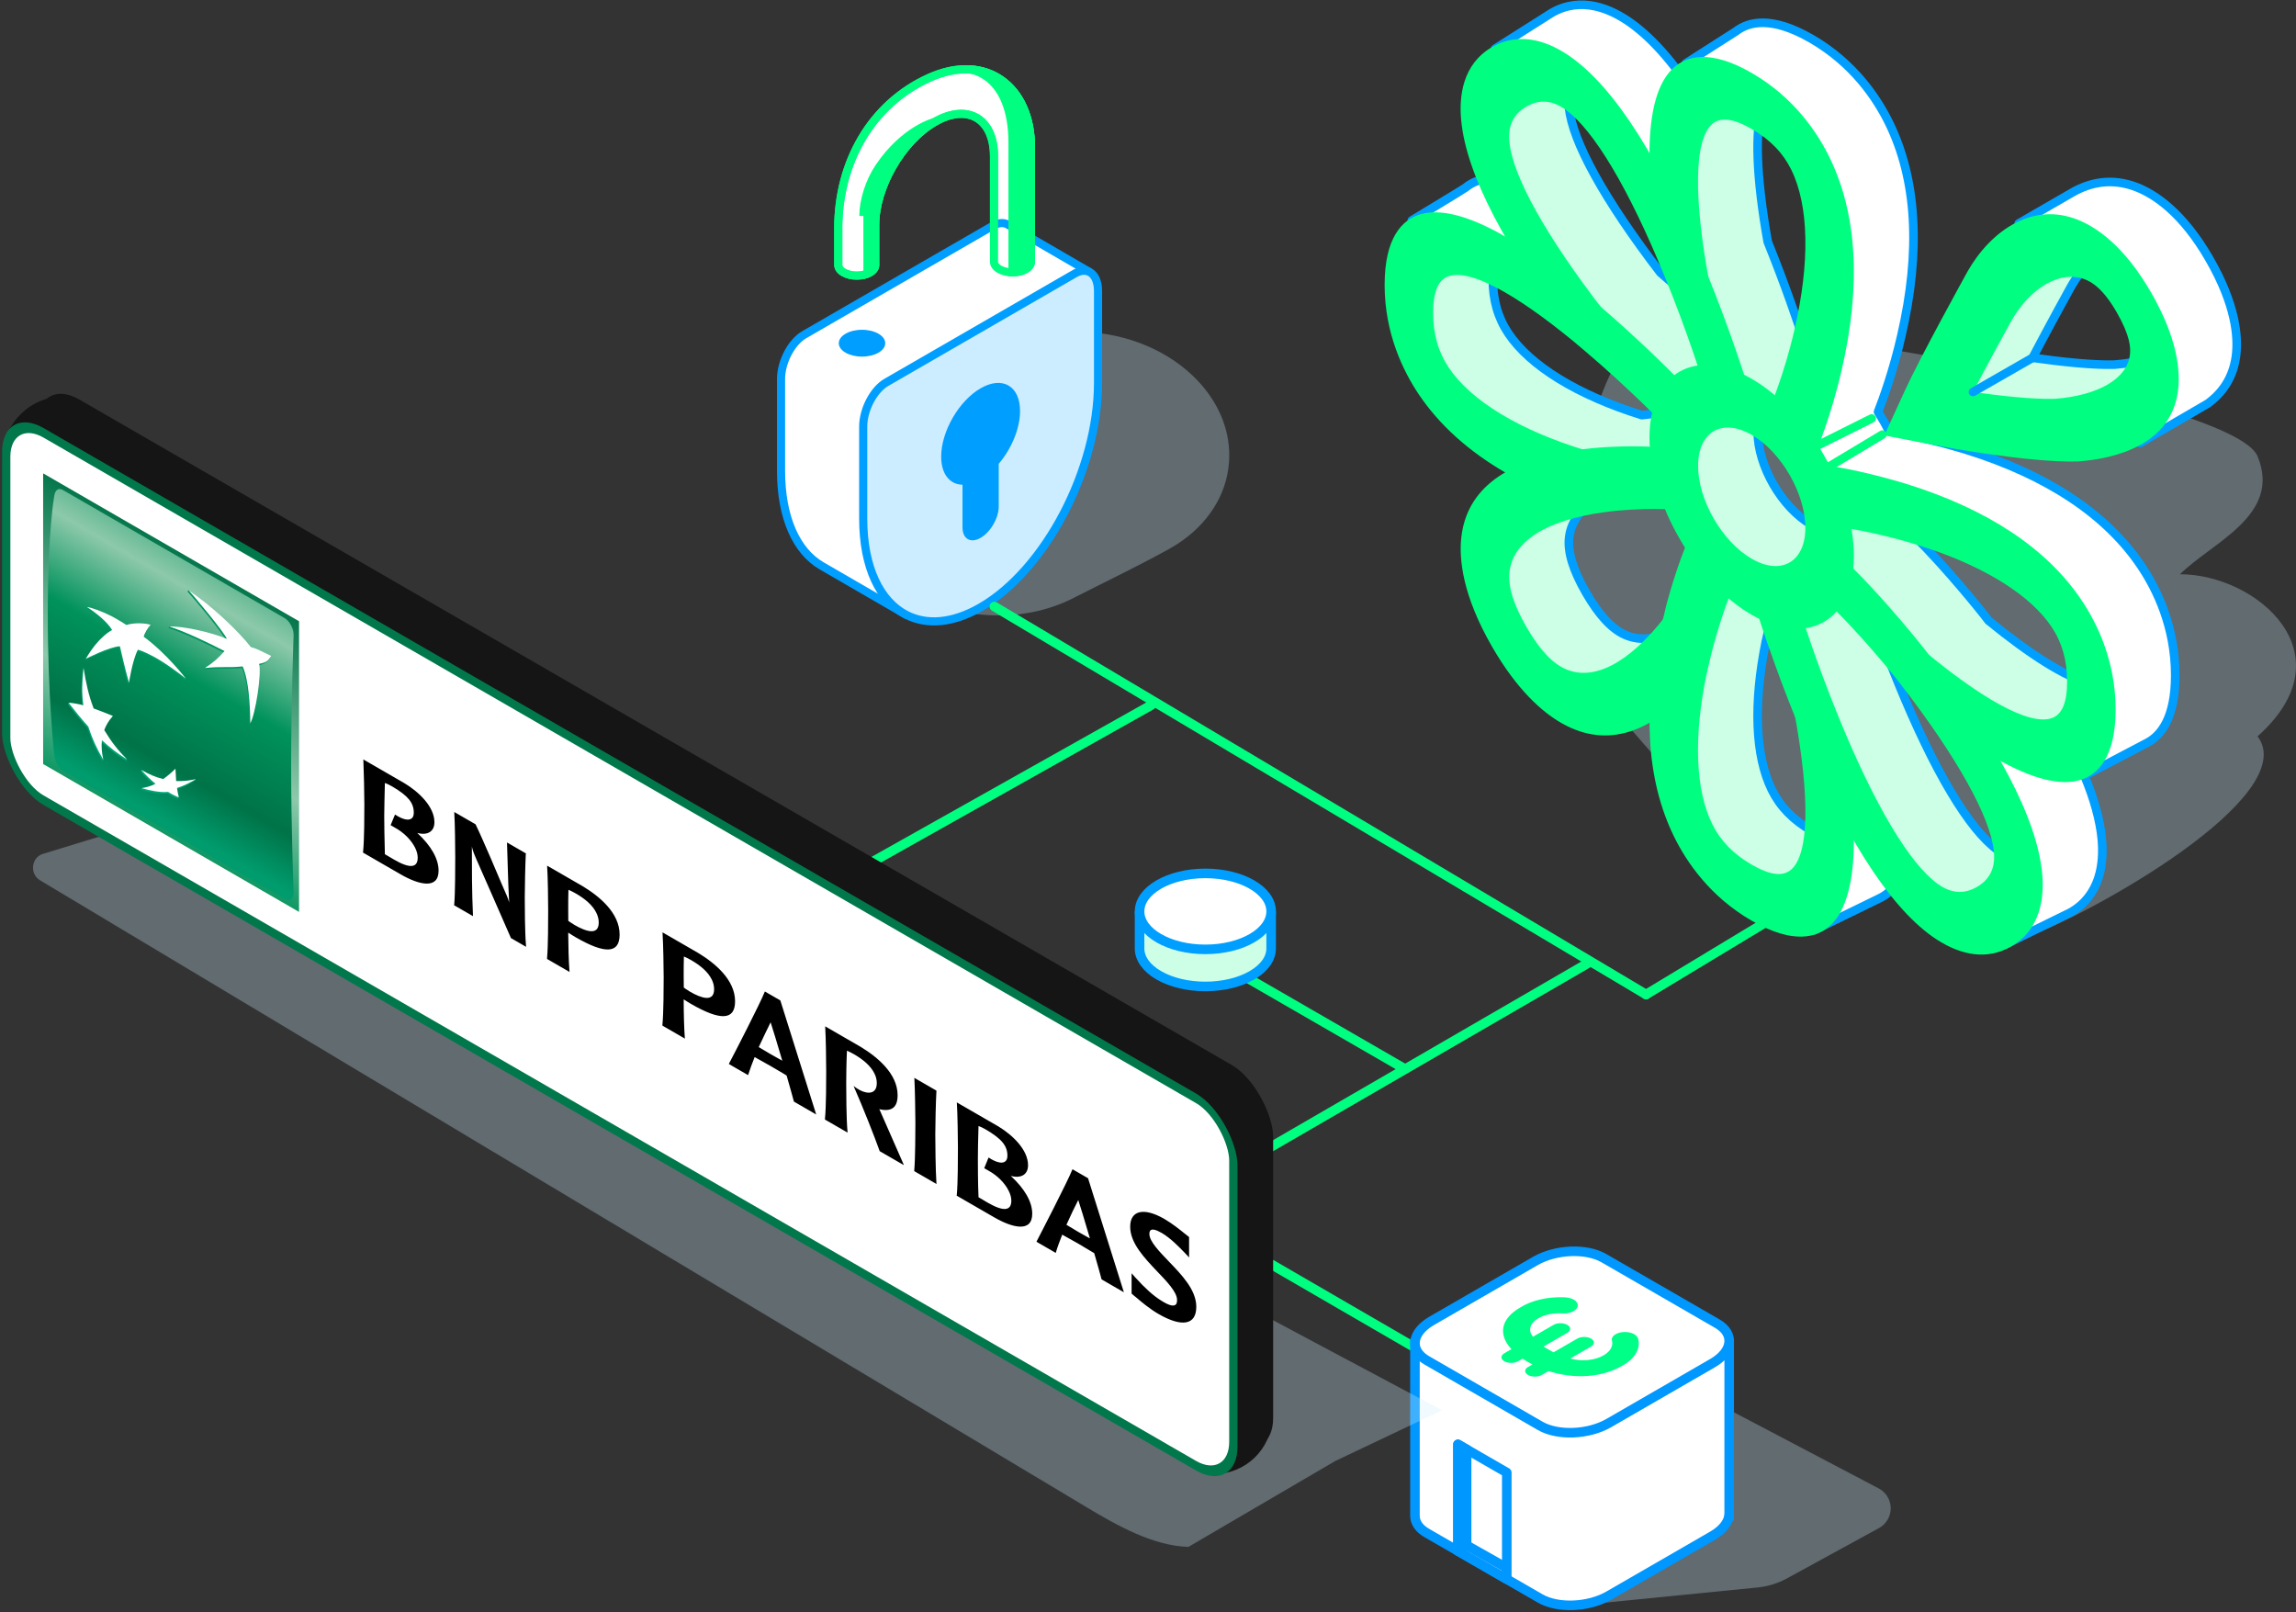 <svg width="480" height="337" viewBox="0 0 480 337" fill="none" xmlns="http://www.w3.org/2000/svg">
<rect x="0" y="0" width="480" height="337" fill="#333333" stroke="none"/>
<path d="M3.24 89.164V90.849L7.171 89.726L8.856 88.603L9.417 84.672L7.171 85.233L4.363 87.479L3.24 89.164Z" fill="#151515" stroke="#151515"/>
<path d="M1.051 96.627V96.627C0.541 89.818 5.652 83.886 12.461 83.383L12.598 83.373" stroke="#151515"/>
<path opacity="0.3" d="M346.283 67.89C333.008 70.303 326.71 112.923 325.503 132.534C329.928 142.088 356.47 167.917 361.539 178.054C366.607 188.192 396.235 185.295 410.415 182.58L421.578 196.76C437.267 191.33 481.316 166.288 471.963 153.918C491.272 136.721 471.743 120.036 455.752 120.036C462.39 113.399 477.092 107.738 471.963 95.368C466.834 82.998 359.558 65.476 346.283 67.89Z" fill="#CCECFF"/>
<path d="M344.126 207.885L376.727 188.203" stroke="#00FF80" stroke-width="2" stroke-linecap="round" stroke-linejoin="round"/>
<path d="M244.626 252.018L324.526 298.353" stroke="#00FF80" stroke-width="2" stroke-linecap="round" stroke-linejoin="round"/>
<path d="M250.418 198.454L293.293 223.204" stroke="#00FF80" stroke-width="2" stroke-linecap="round" stroke-linejoin="round"/>
<path opacity="0.3" d="M187.963 127.129L205.806 128.525C212.717 129.065 219.208 127.697 224.523 124.951C227.752 123.283 242.229 116.22 246.007 113.8C252.303 109.769 256.48 103.63 256.948 96.487C257.335 90.573 255.12 84.947 251.113 80.366C245.898 74.408 237.648 70.216 228.154 69.472L210.31 68.077C209.015 67.976 207.795 68.214 206.778 68.7C205.188 69.462 188.313 78.079 187.215 78.725C185.873 79.518 184.971 80.777 184.876 82.257L182.282 121.797C182.204 122.971 182.649 124.091 183.45 124.997C184.481 126.165 186.102 126.983 187.969 127.13L187.963 127.129Z" fill="#CCECFF"/>
<path d="M209.426 56.752L218.152 60.603L223.413 57.588L214.238 53.417L209.426 56.752Z" fill="#CCFFE6"/>
<path d="M175.238 47.806C175.238 33.939 182.138 21.752 194.243 16.273C206 10.95 215.53 17.952 215.53 30.799V54.687C215.539 55.263 215.163 55.842 214.4 56.283C212.891 57.153 210.447 57.153 208.938 56.283C208.195 55.854 207.817 55.291 207.808 54.729V32.667C207.808 24.744 202.247 21.532 195.387 25.493C188.527 29.454 182.963 39.09 182.963 47.013V54.526L182.969 55.385C182.969 55.955 182.593 56.526 181.838 56.961C180.33 57.832 177.885 57.832 176.377 56.961C175.619 56.523 175.246 55.953 175.246 55.379V47.806H175.238Z" fill="white" stroke="#00FF80" stroke-width="1.7" stroke-linecap="round" stroke-linejoin="round"/>
<path d="M180.498 45.128C180.498 41.977 181.766 37.906 183.804 34.91C189.181 26.996 195.386 25.496 195.386 25.496C188.525 29.457 182.962 39.092 182.962 47.015V54.528L182.967 55.387C182.967 55.958 182.591 56.529 181.837 56.964C181.444 57.19 180.989 57.357 180.503 57.467" fill="#00FF80"/>
<path d="M180.498 45.128C180.498 41.977 181.766 37.906 183.804 34.91C189.181 26.996 195.386 25.496 195.386 25.496C188.525 29.457 182.962 39.092 182.962 47.015V54.528L182.967 55.387C182.967 55.958 182.591 56.529 181.837 56.964C181.444 57.19 180.989 57.357 180.503 57.467" stroke="#00FF80" stroke-width="1.7" stroke-miterlimit="10"/>
<path d="M227.788 56.868L210.617 46.908C209.778 46.47 208.704 46.535 207.534 47.213L168.132 69.961C165.453 71.507 163.283 75.655 163.283 79.224V98.426C163.283 108.276 166.547 115.227 171.712 118.247L189.473 128.53" fill="white"/>
<path d="M227.788 56.868L210.617 46.908C209.778 46.47 208.704 46.535 207.534 47.213L168.132 69.961C165.453 71.507 163.283 75.655 163.283 79.224V98.426C163.283 108.276 166.547 115.227 171.712 118.247L189.473 128.53" stroke="#009EFF" stroke-width="1.7" stroke-linecap="round" stroke-linejoin="round"/>
<path d="M205.006 126.944C199.115 130.346 193.707 130.699 189.477 128.529C183.973 125.704 180.458 118.606 180.458 108.386V89.183C180.458 85.615 182.628 81.467 185.306 79.921L224.709 57.173C225.881 56.498 226.955 56.43 227.791 56.868C228.868 57.43 229.555 58.829 229.555 60.837V80.04C229.555 98.118 218.563 119.117 205.006 126.944Z" fill="#CCECFF" stroke="#009FFF" stroke-width="1.7" stroke-linecap="round" stroke-linejoin="round"/>
<path d="M213.249 85.926C213.249 80.668 209.558 78.537 205.006 81.168C200.454 83.796 196.764 90.19 196.764 95.445C196.764 99.124 198.573 101.269 201.22 101.325V110.237C201.22 112.653 202.916 113.631 205.006 112.424C207.097 111.218 208.793 108.279 208.793 105.863V96.951C211.44 93.84 213.249 89.605 213.249 85.926Z" fill="#009EFF"/>
<path d="M180.213 74.545C182.895 74.545 185.07 73.289 185.07 71.739C185.07 70.189 182.895 68.933 180.213 68.933C177.53 68.933 175.356 70.189 175.356 71.739C175.356 73.289 177.53 74.545 180.213 74.545Z" fill="#009EFF"/>
<path d="M202.531 14.49C210.171 14.815 215.532 21.162 215.532 30.797V54.684C215.54 55.26 215.164 55.84 214.401 56.28C213.638 56.721 212.658 56.933 211.672 56.933V29.935C211.672 15.106 202.534 14.49 202.534 14.49H202.531Z" fill="#00FF80" stroke="#00FF80" stroke-width="1.7" stroke-miterlimit="10"/>
<path d="M175.238 47.806C175.238 33.939 182.138 21.752 194.243 16.273C206 10.95 215.53 17.952 215.53 30.799V54.687C215.539 55.263 215.163 55.842 214.4 56.283C212.891 57.153 210.447 57.153 208.938 56.283C208.195 55.854 207.817 55.291 207.808 54.729V32.667C207.808 24.744 202.247 21.532 195.387 25.493C188.527 29.454 182.963 39.09 182.963 47.013V54.526L182.969 55.385C182.969 55.955 182.593 56.526 181.838 56.961C180.33 57.832 177.885 57.832 176.377 56.961C175.619 56.523 175.246 55.953 175.246 55.379V47.806H175.238Z" stroke="#00FF80" stroke-width="1.7" stroke-linecap="round" stroke-linejoin="round"/>
<path d="M217.984 267.394L331.723 201.487" stroke="#00FF80" stroke-width="2" stroke-linecap="round" stroke-linejoin="round"/>
<path d="M164.102 190.429L240.659 147.41" stroke="#00FF80" stroke-width="2" stroke-linecap="round" stroke-linejoin="round"/>
<path d="M238.238 190.781V198.278C238.248 200.307 239.589 202.33 242.266 203.876C247.639 206.976 256.348 206.976 261.717 203.876C264.393 202.33 265.739 200.307 265.744 198.278V190.781H238.233H238.238Z" fill="#CCFFE6" stroke="#009FFF" stroke-width="2" stroke-linecap="round" stroke-linejoin="round"/>
<path d="M251.992 198.448C259.588 198.448 265.745 194.893 265.745 190.507C265.745 186.122 259.588 182.567 251.992 182.567C244.396 182.567 238.239 186.122 238.239 190.507C238.239 194.893 244.396 198.448 251.992 198.448Z" fill="white" stroke="#009FFF" stroke-width="2" stroke-linecap="round" stroke-linejoin="round"/>
<path d="M382.791 122.483L374.204 129.377C377.21 142.1 390.629 176.804 401.965 186.983C413.301 197.162 421.694 179.274 421.694 179.274C420.346 179.172 418.989 178.626 417.606 177.642C411.683 173.431 404.32 161.053 396.863 142.787C394.947 138.11 393.303 133.708 392.008 130.077L382.787 122.483H382.791Z" fill="#CCFFE6" stroke="#009FFF" stroke-width="1.8" stroke-linecap="round" stroke-linejoin="round"/>
<path d="M379.896 72.785C379.492 72.523 379.08 72.275 378.668 72.036C378.136 71.73 377.613 71.455 377.09 71.198C375.861 67.416 373.219 59.596 369.557 50.547C367.146 37.035 366.8 27.197 368.502 22.019C368.502 22.019 353.331 17.905 352.626 26.501C351.922 35.097 353.615 54.125 358.545 69.77C363.475 85.416 375.587 91.724 379.891 72.785" fill="#CCFFE6"/>
<path d="M379.896 72.785C379.492 72.523 379.08 72.275 378.668 72.036C378.136 71.73 377.613 71.455 377.09 71.198C375.861 67.416 373.219 59.596 369.557 50.547C367.146 37.035 366.8 27.197 368.502 22.019C368.502 22.019 353.331 17.905 352.626 26.501C351.922 35.097 353.615 54.125 358.545 69.77C363.475 85.416 375.587 91.724 379.891 72.785" stroke="#009FFF" stroke-width="1.8" stroke-linecap="round" stroke-linejoin="round"/>
<path d="M349.94 86.223C347.887 86.307 345.608 86.476 343.25 86.777C329.826 82.588 319.922 76.528 315.338 69.687C313.143 66.411 312.084 62.678 312.084 58.262C312.084 56.977 312.172 55.855 312.354 54.888C312.354 54.888 295.268 48.212 295.831 59.344C296.394 70.476 297.52 86.826 317.253 93.875C336.986 100.924 349.248 96.553 349.248 96.553L349.94 86.228" fill="#CCFFE6"/>
<path d="M349.94 86.223C347.887 86.307 345.608 86.476 343.25 86.777C329.826 82.588 319.922 76.528 315.338 69.687C313.143 66.411 312.084 62.678 312.084 58.262C312.084 56.977 312.172 55.855 312.354 54.888C312.354 54.888 295.268 48.212 295.831 59.344C296.394 70.476 297.52 86.826 317.253 93.875C336.986 100.924 349.248 96.553 349.248 96.553L349.94 86.228" stroke="#009FFF" stroke-width="1.8" stroke-linecap="round" stroke-linejoin="round"/>
<path d="M354.703 63.75C353.298 62.447 351.777 61.064 350.172 59.645L348.372 58.071L347.1 56.967C335.472 41.797 328.697 29.569 328.024 22.485C327.877 20.924 328.041 19.577 328.529 18.42C328.529 18.42 311.62 14.665 312.325 27.49C313.03 40.316 326.419 61.458 329.801 64.983C333.184 68.507 348.687 81.191 348.687 81.191L357.709 78.371L354.708 63.755L354.703 63.75Z" fill="#CCFFE6" stroke="#009FFF" stroke-width="1.8" stroke-linecap="round" stroke-linejoin="round"/>
<path d="M436.696 142.792C431.762 141.426 424.58 136.966 415.718 129.731C415.425 129.35 415.137 128.969 414.836 128.583C414.445 128.082 407.334 119.087 399.895 111.683C399.979 110.836 400.028 109.959 400.028 109.036C400.028 107.8 399.948 106.54 399.793 105.264L382.792 107.964V122.483L404.918 144.751C404.918 144.751 432.4 159.971 434.515 152.08C436.63 144.188 436.692 142.787 436.692 142.787L436.696 142.792Z" fill="#CCFFE6" stroke="#009FFF" stroke-width="1.8" stroke-linecap="round" stroke-linejoin="round"/>
<path d="M358.071 124.762C351.439 132.219 345.006 135.034 339.726 132.693C336.933 131.452 334.286 128.583 331.577 123.902C328.873 119.211 327.716 115.452 328.035 112.437C328.687 106.39 334.929 102.107 345.68 100.254C345.68 100.254 314.154 99.935 312.044 113.466C309.934 126.996 320.924 145.177 331.351 146.024C341.783 146.871 358.075 124.766 358.075 124.766L358.071 124.762Z" fill="#CCFFE6" stroke="#009FFF" stroke-width="1.8" stroke-linecap="round" stroke-linejoin="round"/>
<path d="M382.218 111.035C382.289 109.9 379.909 110.366 378.672 109.652C372.492 106.083 367.464 97.372 367.464 90.239C367.464 88.86 367.65 87.641 367.996 86.599C367.996 86.599 354.745 83.305 352.772 90.633C350.799 97.962 355.592 111.634 363.625 118.115C371.658 124.597 381.646 120.164 382.218 111.035Z" fill="#CCFFE6" stroke="#009FFF" stroke-width="1.8" stroke-linecap="round" stroke-linejoin="round"/>
<path d="M360.101 121.919C356.155 128.122 350.942 150.106 351.363 162.09C351.784 174.069 358.833 183.374 370.954 185.063C383.074 186.752 378.672 173.594 378.672 173.594C374.837 171.382 372.137 168.593 370.404 165.073C366.928 157.998 366.507 147.061 369.171 134.058L369.735 131.611C370.04 130.272 370.364 128.986 370.692 127.763L360.096 121.919H360.101Z" fill="#CCFFE6" stroke="#009FFF" stroke-width="1.8" stroke-linecap="round" stroke-linejoin="round"/>
<path d="M448.891 75.006C446.874 75.613 444.564 76.026 442.015 76.221C437.28 76.341 430.599 75.591 424.929 74.789C428.658 67.695 432.838 60.141 432.892 60.039C434.128 57.853 435.578 56 437.143 54.533C437.143 54.533 425.882 50.853 418.878 57.211C411.873 63.568 403.437 85.628 403.437 85.628C403.437 85.628 431.202 93.285 439.377 87.184C447.552 81.084 448.891 75.01 448.891 75.01V75.006Z" fill="#CCFFE6" stroke="#009FFF" stroke-width="1.8" stroke-linecap="round" stroke-linejoin="round"/>
<path d="M436.229 161.913L448.881 155.271C451.79 153.746 454.755 150.031 454.755 141.173C454.755 131.052 450.903 123.183 447.667 118.351C440.418 107.525 428.085 99.323 411.025 94.003L408.325 93.214L406.525 92.717C401.6 91.392 397.477 90.62 394.985 90.217C394.263 88.807 393.469 87.428 392.622 86.094C393.682 83.385 395.806 77.546 397.495 70.174C401.596 52.485 400.731 37.505 394.91 25.659C392.352 20.445 387.453 13.157 378.68 8.094C370.385 3.306 365.557 4.507 362.893 6.569L352.479 13.223L355.573 21.917C350.674 13.986 345.776 8.258 340.925 4.796C336.798 1.847 330.618 -0.866 324.403 2.69C324.061 2.889 323.733 3.098 323.423 3.315L312.566 10.191C312.566 10.191 326.841 14.376 331.802 20.991C336.763 27.605 347.349 41.996 347.349 41.996C347.349 41.996 355.453 17.191 365.211 22.813C374.969 28.434 386.708 36.95 376.29 92.106L381.251 101.282C381.251 101.282 418.792 112.53 426.564 120.629C434.336 128.734 438.968 140.641 438.8 147.092C438.636 153.542 430.368 157.346 425.735 156.189C421.102 155.032 411.349 156.353 411.349 156.353C411.349 156.353 427.057 182.586 419.397 197.331L432.926 190.694C439.132 187.12 439.873 180.391 439.398 175.372C439.026 171.444 437.802 166.998 435.732 162.054L436.242 161.917L436.229 161.913ZM379.225 194.464C379.225 194.464 392.281 188.074 392.849 187.812C393.655 187.44 394.329 186.974 394.892 186.478C395.974 185.52 396.887 184.261 397.628 182.696L386.739 172.233L378.531 194.099M295.156 46.074L320.776 54.83L313.39 37.261C311.772 37.159 310.313 37.327 309.019 37.762C308.146 38.059 307.232 38.52 306.359 39.238C306.018 39.522 295.156 46.074 295.156 46.074Z" fill="white"/>
<path d="M379.225 194.464C379.225 194.464 392.281 188.074 392.849 187.812C393.655 187.44 394.329 186.974 394.892 186.478C395.974 185.52 396.887 184.261 397.628 182.696L386.739 172.233L378.531 194.099M436.229 161.913L448.881 155.271C451.79 153.746 454.755 150.031 454.755 141.173C454.755 131.052 450.903 123.183 447.667 118.351C440.418 107.525 428.085 99.323 411.025 94.003L408.325 93.214L406.525 92.717C401.6 91.392 397.477 90.62 394.985 90.217C394.263 88.807 393.469 87.428 392.622 86.094C393.682 83.385 395.806 77.546 397.495 70.174C401.596 52.485 400.731 37.505 394.91 25.659C392.352 20.445 387.453 13.157 378.68 8.094C370.385 3.306 365.557 4.507 362.893 6.569L352.479 13.223L355.573 21.917C350.674 13.986 345.776 8.258 340.925 4.796C336.798 1.847 330.618 -0.866 324.403 2.69C324.061 2.889 323.733 3.098 323.423 3.315L312.566 10.191C312.566 10.191 326.841 14.376 331.802 20.991C336.763 27.605 347.349 41.996 347.349 41.996C347.349 41.996 355.453 17.191 365.211 22.813C374.969 28.434 386.708 36.95 376.29 92.106L381.251 101.282C381.251 101.282 418.792 112.53 426.564 120.629C434.336 128.734 438.968 140.642 438.8 147.092C438.636 153.542 430.368 157.346 425.735 156.189C421.102 155.032 411.349 156.353 411.349 156.353C411.349 156.353 427.058 182.586 419.397 197.331L432.926 190.694C439.132 187.12 439.873 180.391 439.398 175.372C439.026 171.444 437.802 166.998 435.732 162.054L436.242 161.917L436.229 161.913ZM295.156 46.074L320.776 54.83L313.39 37.261C311.772 37.159 310.313 37.327 309.019 37.762C308.146 38.059 307.232 38.52 306.359 39.238C306.018 39.522 295.156 46.074 295.156 46.074Z" stroke="#009FFF" stroke-width="1.8" stroke-linecap="round" stroke-linejoin="round"/>
<path d="M447.403 92.593L461.532 84.373C464.552 82.188 466.866 78.996 467.46 74.359C467.961 70.408 467.407 63.696 461.892 54.129C456.297 44.425 450.516 40.612 446.623 39.105C441.636 37.185 437.043 38.028 433.177 40.275L422.027 46.712C422.027 46.712 439.774 49.421 447.168 64.211C454.563 79 447.408 92.593 447.408 92.593H447.403Z" fill="white" stroke="#009FFF" stroke-width="1.8" stroke-linecap="round" stroke-linejoin="round"/>
<path d="M366.21 128.517C354.431 121.716 344.841 105.113 344.841 91.521C344.841 77.919 354.426 72.382 366.21 79.187C377.989 85.988 387.565 102.586 387.565 116.188C387.565 129.78 377.989 135.318 366.21 128.517ZM366.21 90.9C360.03 87.331 355.003 90.235 355.003 97.382C355.003 104.528 360.03 113.226 366.21 116.795C372.39 120.364 377.426 117.465 377.426 110.327C377.426 103.18 372.39 94.465 366.21 90.896" fill="#00FF80"/>
<path d="M379.487 94.886L370.062 85.097C370.089 85.022 373.023 78.199 375.147 68.929C378.41 54.875 378.179 43.002 374.486 35.484C372.757 31.963 370.044 29.171 366.209 26.958C362.383 24.75 359.675 24.409 357.941 25.934C354.239 29.202 354 40.835 357.272 58.674L347.39 55.669C343.28 33.214 344.145 19.218 349.983 14.075C352.541 11.814 357.44 10.183 366.205 15.245C374.979 20.313 379.877 27.597 382.435 32.81C388.256 44.656 389.125 59.632 385.02 77.325C382.719 87.376 379.607 94.58 379.483 94.886" fill="#00FF80"/>
<path d="M329.985 71.894C314.805 52.277 306.559 36.552 305.478 25.167C304.994 20.14 305.735 13.423 311.924 9.841C318.139 6.286 324.319 8.999 328.447 11.947C337.774 18.597 347.262 33.621 356.643 56.595C361.958 69.58 365.257 80.318 365.39 80.765L356.071 79.998C356.035 79.896 352.905 69.735 348.011 57.765C340.554 39.5 333.182 27.127 327.259 22.893C324.492 20.924 321.81 20.716 319.101 22.281C316.401 23.841 315.231 26.244 315.55 29.631C316.237 36.853 323.264 49.426 335.318 65.018L329.976 71.89L329.985 71.894Z" fill="#00FF80"/>
<path d="M314.841 98.858C307.012 94.336 300.902 88.834 296.575 82.384C293.33 77.542 289.469 69.66 289.469 59.552C289.469 49.444 293.321 46.013 296.558 44.913C303.806 42.457 316.14 48.495 333.199 62.877L335.899 65.218L337.699 66.792C345.652 73.836 351.513 79.905 351.797 80.194L348.033 88.905C347.962 88.834 340.576 81.191 331.492 73.495L329.085 71.456C316.503 61.104 307.238 56.245 302.858 57.734C300.672 58.47 299.612 60.98 299.612 65.404C299.612 69.82 300.672 73.552 302.866 76.829C307.539 83.798 317.731 89.965 331.546 94.159L333.882 106.904C326.704 104.728 320.347 102.032 314.836 98.853" fill="#00FF80"/>
<path d="M416.922 158.335C424.751 162.857 430.86 164.404 435.182 162.95C438.419 161.855 442.289 158.445 442.289 148.324C442.289 138.203 438.436 130.334 435.2 125.501C427.952 114.675 415.618 106.474 398.559 101.154L395.859 100.364L394.059 99.868C386.106 97.727 380.245 97.031 379.961 96.991L383.734 110.051C383.796 110.056 391.182 110.942 400.266 113.727L402.673 114.48C415.255 118.656 424.52 124.499 428.9 131.043C431.086 134.302 432.146 138.034 432.146 142.463C432.146 146.879 431.086 149.397 428.892 150.129C424.219 151.702 414.027 146.099 400.212 134.341L397.304 140.211C404.482 146.311 411.42 155.156 416.922 158.335Z" fill="#00FF80"/>
<path d="M326.38 151.113C322.403 148.816 317.176 144.254 311.932 135.184C305.734 124.429 305.011 116.857 305.494 112.397C306.59 102.258 314.858 96.078 330.064 94.02C338.651 92.841 346.303 93.449 346.622 93.471L350.617 106.549C350.546 106.549 343.315 105.977 335.393 107.068C323.308 108.699 316.263 113.137 315.571 119.583C315.252 122.602 316.409 126.357 319.114 131.048C321.822 135.734 324.474 138.602 327.262 139.839C333.185 142.463 340.549 138.615 348.023 129.008L356.646 140.154C347.247 152.252 337.76 156.291 328.432 152.159C327.799 151.875 327.111 151.53 326.38 151.108" fill="#00FF80"/>
<path d="M366.21 192.458C357.455 187.404 352.556 180.129 349.989 174.907C344.239 163.203 343.308 148.44 347.231 131.004L347.812 128.813L348.366 126.455C350.49 118.497 352.826 113.08 352.933 112.814L362.358 122.602C362.322 122.673 359.396 129.501 357.273 138.757L356.71 141.205C354.045 154.203 354.462 165.145 357.942 172.22C359.671 175.74 362.376 178.529 366.21 180.741C370.045 182.953 372.745 183.29 374.479 181.756C378.18 178.498 378.42 166.865 375.148 149.025L385.021 152.026C389.14 174.486 388.266 188.477 382.436 193.624C379.878 195.885 374.98 197.517 366.215 192.454" fill="#00FF80"/>
<path d="M406.028 197.083C405.296 196.661 404.609 196.214 403.966 195.761C394.639 189.107 385.151 174.096 375.762 151.109C370.455 138.128 367.157 127.391 367.015 126.934L376.342 127.705C376.369 127.794 379.499 137.96 384.402 149.939C391.859 168.204 399.223 180.582 405.146 184.793C407.912 186.762 410.568 186.966 413.276 185.41C415.998 183.84 417.164 181.433 416.845 178.046C416.158 170.824 409.14 158.255 397.086 142.677C394.133 138.935 384.983 127.967 378.905 123.272L380.607 112.703C389.82 119.832 401.865 135.078 402.375 135.734C417.608 155.414 425.845 171.125 426.927 182.519C427.401 187.538 426.661 194.267 420.454 197.841C415.227 200.86 410.005 199.375 406.032 197.083" fill="#00FF80"/>
<path d="M393.927 91.024L398.245 81.612C401.41 74.71 410.906 57.517 411.31 56.79C413.624 52.676 417.232 48.619 421.684 46.434C425.359 44.629 429.606 44.097 434.186 45.857C438.136 47.387 444.005 51.257 449.684 61.108C455.284 70.817 455.847 77.631 455.337 81.639C454.619 87.273 451.391 90.798 447.446 92.997C443.221 95.351 438.167 96.184 434.474 96.455L434.332 96.464C423.781 96.734 405.325 93.214 404.54 93.059L393.935 91.015L393.927 91.024ZM436.978 58.927C436.557 58.683 436.176 58.515 435.839 58.382C430.794 56.435 424.459 60.057 420.429 67.186C420.376 67.288 416.195 74.843 412.467 81.936C418.137 82.738 424.818 83.487 429.553 83.368C438.623 82.685 444.648 79.192 445.273 74.24C445.468 72.768 445.38 70.245 442.498 65.244C440.295 61.418 438.406 59.752 436.978 58.927Z" fill="#00FF80"/>
<path d="M412.468 81.935L424.93 74.789" stroke="#009FFF" stroke-width="1.8" stroke-linecap="round" stroke-linejoin="round"/>
<path d="M391.274 87.479L380.043 93.095" stroke="#00FF80" stroke-width="1.8" stroke-linecap="round" stroke-linejoin="round"/>
<path d="M382.29 97.587L393.521 90.849" stroke="#00FF80" stroke-width="1.8" stroke-linecap="round" stroke-linejoin="round"/>
<path opacity="0.3" d="M329.686 335.586L367.429 331.835C369.593 331.619 371.691 330.971 373.6 329.927L392.827 319.41C393.573 319.002 394.194 318.399 394.624 317.665C395.055 316.932 395.278 316.096 395.271 315.246C395.264 314.395 395.026 313.563 394.584 312.837C394.141 312.111 393.51 311.519 392.757 311.123L360.772 294.309L331.979 302.217L329.686 335.586Z" fill="#CCECFF"/>
<path d="M361.505 280.812H295.81V316.859C295.81 318.205 296.62 319.492 298.285 320.444L322.008 334.14C325.679 336.26 332.09 335.995 336.329 333.546L357.995 321.039C360.082 319.833 361.25 318.325 361.464 316.85H361.501L361.505 280.812Z" fill="white" stroke="#0097FF" stroke-width="2" stroke-miterlimit="10"/>
<path d="M315.005 330.101L304.797 324.208V301.916L315.005 307.809V330.101Z" fill="white" stroke="#0097FF" stroke-width="2" stroke-linecap="round" stroke-linejoin="round"/>
<path d="M306.609 323.014L304.797 324.208V301.916L306.643 302.982" fill="#CCECFF"/>
<path d="M306.609 323.014L304.797 324.208V301.916L306.643 302.982" stroke="#0097FF" stroke-width="2" stroke-linecap="round" stroke-linejoin="round"/>
<path d="M306.609 323.014L314.851 327.673" stroke="#0097FF" stroke-width="2" stroke-miterlimit="10" stroke-linecap="round"/>
<path d="M306.609 323.014V303.04" stroke="#0097FF" stroke-width="2" stroke-miterlimit="10" stroke-linecap="round"/>
<path d="M322.011 298.058L298.289 284.363C294.618 282.242 295.079 278.541 299.318 276.095L320.982 263.585C325.221 261.139 331.633 260.872 335.305 262.992L359.026 276.688C362.697 278.806 362.238 282.51 357.999 284.956L336.338 297.465C332.093 299.912 325.682 300.177 322.011 298.058Z" fill="white" stroke="#0097FF" stroke-width="2" stroke-linecap="round" stroke-linejoin="round"/>
<path d="M323.736 286.597L322.325 287.412C321.943 287.632 321.426 287.756 320.886 287.756C320.347 287.756 319.829 287.632 319.448 287.412C319.066 287.191 318.852 286.893 318.852 286.581C318.852 286.27 319.066 285.971 319.448 285.75L320.378 285.213C320.041 285.051 319.731 284.871 319.392 284.676C318.997 284.448 318.658 284.22 318.32 283.992L317.361 284.546C316.979 284.766 316.462 284.89 315.922 284.89C315.383 284.89 314.865 284.766 314.484 284.546C314.102 284.325 313.888 284.027 313.888 283.715C313.888 283.404 314.102 283.105 314.484 282.885L315.979 282.022C313.271 279.09 313.553 275.768 317.84 273.293C318.991 272.567 320.41 271.999 321.992 271.633C323.574 271.266 325.279 271.11 326.979 271.175C327.752 271.186 328.489 271.367 329.038 271.681C329.573 272.001 329.867 272.431 329.857 272.876C329.846 273.321 329.532 273.746 328.983 274.058C328.708 274.224 328.374 274.353 328.004 274.438C327.635 274.522 327.238 274.56 326.841 274.549C325.884 274.469 324.908 274.521 323.992 274.699C323.076 274.877 322.246 275.177 321.567 275.574C320.714 276.07 320.152 276.707 319.959 277.396C319.767 278.086 319.954 278.793 320.495 279.417L324.782 276.942C325.163 276.722 325.681 276.598 326.22 276.598C326.76 276.598 327.277 276.722 327.659 276.942C328.04 277.163 328.255 277.461 328.255 277.773C328.255 278.084 328.04 278.383 327.659 278.603L322.695 281.469C323.004 281.681 323.371 281.893 323.738 282.105C324.076 282.3 324.415 282.495 324.783 282.675L329.747 279.809C330.128 279.588 330.646 279.465 331.185 279.465C331.725 279.465 332.242 279.588 332.624 279.809C333.005 280.029 333.22 280.328 333.22 280.639C333.22 280.951 333.005 281.25 332.624 281.47L328.284 283.975C329.431 284.306 330.731 284.416 331.995 284.29C333.258 284.164 334.419 283.809 335.308 283.275C335.998 282.865 336.508 282.366 336.798 281.82C337.087 281.273 337.147 280.695 336.972 280.132C336.935 279.905 336.986 279.676 337.123 279.462C337.259 279.248 337.478 279.054 337.761 278.895C338.278 278.598 338.978 278.431 339.708 278.431C340.437 278.431 341.137 278.598 341.654 278.895C342.092 279.159 342.378 279.494 342.472 279.856C342.74 280.88 342.578 281.927 341.998 282.907C341.419 283.888 340.44 284.774 339.143 285.49C334.675 288.065 328.922 288.261 323.736 286.597Z" fill="#00FF87"/>
<path d="M207.887 126.788L344.126 207.885" stroke="#00FF80" stroke-width="2" stroke-linecap="round" stroke-linejoin="round"/>
<path opacity="0.3" d="M8.35 183.999L227.327 315.163C233.712 318.988 241.13 323.13 248.447 323.351L279.118 305.414L301.48 294.792L84.096 179.002L20.49 174.962L8.949 178.498C6.538 179.235 6.162 182.688 8.35 183.999Z" fill="#CCECFF"/>
<path d="M258.186 306.486L254.817 307.047L257.624 303.116L258.186 300.308L261.555 298.062L263.802 300.87L262.117 303.678L258.186 306.486Z" fill="#151515" stroke="#151515"/>
<rect width="298.238" height="78.792" rx="10" transform="matrix(0.866 0.5 0 1 7.89 78.495)" fill="#151515"/>
<path d="M265.486 296.378V296.378C265.268 302.666 260.091 307.643 253.798 307.612L253.132 307.609" stroke="#151515"/>
<rect x="0.866" y="1.5" width="296.238" height="76.792" rx="9" transform="matrix(0.866 0.5 0 1 0.549 84.035)" fill="white" stroke="#00784B" stroke-width="2"/>
<path d="M9.018 159.708L62.517 190.618V129.859L9.018 98.949V159.708Z" fill="url(#paint0_linear_5258_11256)"/>
<path d="M13.198 102.452C12.16 101.852 11.482 102.472 11.321 103.797C11.321 103.797 9.985 111.135 9.985 128.357C9.985 145.588 11.321 157.634 11.321 157.634C11.444 159.068 12.16 160.546 13.198 161.146L59.504 187.901C60.538 188.498 61.361 188.026 61.379 186.556C61.379 186.556 60.864 173.054 60.864 160.157C60.864 147.259 61.379 132.719 61.379 132.719C61.404 131.414 60.538 129.804 59.504 129.206L13.198 102.452Z" fill="url(#paint1_linear_5258_11256)"/>
<path d="M39.203 123.676C40.664 125.227 46.534 132.285 47.254 133.872C44.3 132.615 38.507 131.01 35.386 130.961L35.204 131.28C38.645 132.393 43.455 134.715 46.771 136.423C45.533 137.806 44.713 138.331 42.829 139.617L42.654 139.977C46.244 139.56 47.254 139.965 50.563 139.639C51.812 142.496 52.113 147.588 52.16 151.514C53.237 149.663 54.545 141.102 54.001 139.104C56.195 138.632 56.492 137.403 56.492 137.403C54.48 136.441 53.371 135.839 52.286 135.608C49.716 132.302 43.822 126.495 39.373 123.344L39.203 123.676Z" fill="url(#paint2_linear_5258_11256)"/>
<path d="M17.288 139.965C16.997 142.901 16.88 145.053 17.265 147.759C16.177 147.477 15.223 146.976 14.346 146.901L14.179 147.23C15.574 149.03 16.71 150.448 18.288 152.209C19.132 154.791 20.004 156.707 21.418 159.136L21.59 158.804C21.336 157.468 21.007 156.294 21.131 155.065C22.885 156.668 24.39 157.85 26.389 159.075L26.557 158.741C24.8 156.938 23.044 155.303 21.622 152.932C22.069 151.755 22.581 150.925 23.416 149.983L23.592 149.649C22.082 149.04 20.714 148.887 19.408 148.426C18.379 145.742 17.979 142.653 17.46 139.63L17.288 139.965Z" fill="url(#paint3_linear_5258_11256)"/>
<path d="M26.245 130.976C26.245 130.976 25.116 130.198 23.246 129.183C21.666 128.354 19.309 127.156 18.163 126.883L17.996 127.21C19.818 128.353 22.314 130.36 23.269 132.019C23.269 132.019 20.503 133.303 17.762 138.025C17.762 138.025 22.732 135.511 24.885 135.421C24.885 135.421 26.013 140.408 26.795 143.03L26.968 142.697C27.184 141.427 27.724 137.955 28.64 136.17C28.64 136.17 28.964 136.129 30.553 136.869C32.146 137.625 34.398 138.829 38.674 142.167L38.847 141.843C37.871 140.613 33.98 136.438 29.861 133.418L29.996 133.496C30.561 131.901 31.268 130.861 31.268 130.861C30.395 130.499 27.909 130.405 26.245 130.976Z" fill="url(#paint4_linear_5258_11256)"/>
<path d="M36.655 163.592C36.593 162.716 36.547 161.972 36.51 161.004C35.646 161.859 34.907 162.497 33.954 163.183C32.946 162.924 31.794 162.245 30.743 161.625C30.328 161.38 29.927 161.143 29.558 160.944L29.388 161.277C30.366 162.423 31.326 163.335 32.35 164.169C31.519 164.563 30.41 164.586 29.63 164.744L29.459 165.069C31.129 165.578 33.33 166.03 34.969 165.86C35.822 166.396 36.618 166.791 37.203 166.995C37.203 166.995 37.378 166.656 37.378 166.666C37.271 166.169 36.935 165.709 36.837 165.042C38.373 164.552 39.487 163.94 40.771 163.19L40.95 162.86C39.68 163.138 38.139 163.638 36.655 163.592Z" fill="url(#paint5_linear_5258_11256)"/>
<mask id="mask0_5258_11256" style="mask-type:alpha" maskUnits="userSpaceOnUse" x="8" y="98" width="243" height="202">
<path d="M8.898 159.723L250.217 299.152V238.223L8.898 98.794V159.723Z" fill="white"/>
</mask>
<g mask="url(#mask0_5258_11256)">
<path d="M50.733 139.302C47.431 139.636 46.42 139.241 42.829 139.648C44.92 138.236 45.647 137.54 46.941 136.095C43.631 134.386 38.821 132.066 35.386 130.961C38.376 130.844 44.303 132.218 47.431 133.538C46.705 131.962 40.834 124.897 39.373 123.345C44.022 126.448 49.703 131.737 52.459 135.275C53.542 135.51 54.669 136.142 56.686 137.099C56.172 137.821 56.15 138.398 54.171 138.77C54.719 140.78 53.41 149.335 52.328 151.176C52.289 147.258 51.994 142.168 50.733 139.302ZM26.557 158.741C24.66 156.832 23.293 155.097 21.789 152.603C22.239 151.428 22.754 150.604 23.592 149.649C22.049 149.024 20.912 148.567 19.583 148.09C18.501 145.28 18.011 142.885 17.46 139.63C17.165 142.573 17.053 144.731 17.433 147.428C16.214 147.114 15.35 146.958 14.346 146.899C15.752 148.706 16.889 150.128 18.459 151.881C19.303 154.459 20.175 156.375 21.591 158.805C21.259 157.24 21.171 156.098 21.307 154.737C23.062 156.341 24.564 157.518 26.557 158.741ZM31.496 130.623C30.905 131.168 30.219 132.424 30.035 133.084C34.925 136.675 38.849 141.843 38.849 141.843C34.572 138.496 32.319 137.303 30.724 136.547C29.139 135.804 28.813 135.831 28.813 135.831C27.659 138.083 26.967 142.696 26.967 142.696C26.19 140.08 25.065 135.092 25.065 135.092C22.907 135.178 17.946 137.703 17.946 137.703C20.673 132.967 23.442 131.696 23.442 131.696C22.49 130.031 19.991 128.031 18.163 126.882C19.112 126.983 21.546 127.866 23.416 128.847C25.288 129.866 26.42 130.644 26.42 130.644C28.09 130.086 30.623 130.268 31.496 130.623ZM36.683 160.679C35.82 161.533 35.078 162.166 34.121 162.85C32.475 162.432 31.162 161.871 29.558 160.944C30.543 162.1 31.496 163.003 32.524 163.845C31.496 164.325 30.628 164.588 29.631 164.745C31.303 165.253 33.501 165.704 35.137 165.532C35.993 166.064 36.792 166.462 37.378 166.667C37.224 166.006 37.131 165.525 37.007 164.707C38.548 164.22 39.666 163.618 40.95 162.86C39.585 163.172 38.407 163.312 36.827 163.261C36.759 162.382 36.72 161.647 36.683 160.679Z" fill="white"/>
</g>
<path d="M82.033 164.423C85.307 166.347 86.506 167.809 86.506 169.868C86.506 170.436 86.355 170.853 86.066 171.071C85.438 171.578 84.217 171.324 82.659 170.311L82.579 170.264L81.664 172.488L82.579 173.016C84.386 174.001 85.958 175.567 86.766 177.173C87.138 177.907 87.325 178.64 87.325 179.277C87.325 181.43 85.683 181.593 82.445 179.722C81.9 179.407 81.013 178.895 80.463 178.556C80.369 175.628 80.328 171.716 80.328 170.543C80.328 169.188 80.405 166.21 80.463 163.661C80.836 163.789 81.456 164.09 82.033 164.423ZM75.967 158.94C76.068 161.04 76.171 166.26 76.171 168.142C76.171 169.877 76.17 175.682 75.907 178.034L75.891 178.22L83.745 182.758C87.606 184.989 91.688 185.962 91.688 182.001C91.688 179.524 90.135 176.794 87.228 174.112C89.385 174.69 90.82 173.817 90.82 171.872C90.82 168.639 87.606 165.566 84.584 163.735L75.922 158.731L75.967 158.94ZM109.816 178.314L105.994 176.105L106.149 181.114C106.223 183.588 106.295 186.13 106.443 188.644C106.197 187.74 105.967 187.216 104.804 184.592C104.8 184.521 100.827 175.169 99.448 172.368L99.409 172.301L94.975 169.738V169.921C95.116 172.044 95.172 177.239 95.172 179.121C95.172 180.856 95.172 186.661 94.961 189.042L94.922 189.217L98.875 191.501V191.303C98.65 186.412 98.65 181.607 98.65 176.946C98.787 177.59 98.962 178.176 99.584 179.601C99.636 179.757 106.443 195.136 106.774 195.982L106.808 196.085L109.975 197.914L109.97 197.714C109.728 195.071 109.708 189.254 109.708 187.52C109.708 185.638 109.816 180.538 109.919 178.556L109.97 178.402L109.816 178.314ZM120.182 186.657C122.385 187.883 123.923 189.286 124.654 190.776C124.988 191.429 125.173 192.142 125.173 192.836C125.173 195.659 122.423 194.683 120.125 193.355L119.191 192.755C119.191 192.755 118.971 192.603 118.807 192.488C118.791 191.826 118.791 190.966 118.791 190.001C118.791 188.774 118.791 187.316 118.84 185.995C119.165 186.133 119.654 186.352 120.182 186.657ZM114.386 181.138C114.541 183.268 114.6 188.464 114.6 190.347C114.6 192.08 114.6 197.886 114.369 200.256V200.453L119.07 203.17L119.05 202.961C118.889 201.066 118.807 197.584 118.791 194.949L119.679 195.514L120.343 195.914C126.528 199.487 129.536 199.335 129.536 195.357C129.536 190.831 125.317 187.354 121.799 185.237L114.386 180.954V181.138ZM144.299 200.591C146.507 201.82 148.043 203.222 148.783 204.717C149.122 205.373 149.292 206.077 149.292 206.771C149.292 209.595 146.546 208.621 144.276 207.31L143.345 206.711C143.345 206.711 143.099 206.543 142.954 206.44C142.929 205.773 142.929 204.908 142.929 203.948C142.929 202.708 142.929 201.263 142.973 199.938C143.267 200.059 143.775 200.289 144.299 200.591ZM138.512 195.077C138.66 197.204 138.746 202.414 138.746 204.297C138.746 206.031 138.731 211.828 138.486 214.19V214.388L143.192 217.107L143.164 216.893C143.014 215.005 142.929 211.521 142.929 208.895C143.148 209.035 143.775 209.437 143.775 209.437L144.457 209.847C150.64 213.418 153.674 213.281 153.674 209.303C153.674 204.777 149.431 201.286 145.899 199.162L138.512 194.894V195.077ZM161.107 213.693C161.48 214.839 162.452 217.994 163.544 221.72C163.375 221.631 163.164 221.509 163.164 221.509L161.107 220.352C161.107 220.352 158.978 219.09 158.622 218.876C159.51 216.915 160.39 215.187 161.107 213.693ZM159.963 207.288L159.901 207.252L159.869 207.33C158.993 209.601 153.353 220.557 152.46 222.217L152.386 222.419L156.39 224.732L156.424 224.644C156.776 223.51 157.251 222.276 157.766 220.964C157.926 221.056 161.107 222.838 161.107 222.838L163.873 224.46C163.873 224.46 164.319 224.749 164.452 224.826C165.164 227.334 165.711 229.231 165.949 230.172L165.994 230.281L170.635 232.963L163.138 209.122L163.045 209.068L159.963 207.288ZM172.521 214.726C172.656 216.845 172.724 222.047 172.724 223.929C172.724 225.664 172.724 231.468 172.467 233.823V234.021L177.198 236.754L177.178 236.545C176.927 233.879 176.91 228.082 176.91 226.347C176.91 224.991 176.946 221.99 177.063 219.614C177.423 219.793 177.969 220.044 178.339 220.258C180.528 221.476 182.074 222.891 182.797 224.37C183.145 225.031 183.301 225.74 183.301 226.42C183.301 228.674 181.48 228.764 179.783 227.885C179.214 227.584 178.792 227.256 178.792 227.256L178.462 227L178.643 227.462C180.323 231.261 182.834 237.61 183.872 240.527L183.901 240.627L188.955 243.547L188.829 243.211C188.622 242.764 185.331 235.267 183.932 232.068C183.932 232.068 183.872 231.965 183.81 231.854C186.402 232.452 187.654 231.503 187.654 228.935C187.654 224.443 183.434 220.935 179.871 218.79L172.508 214.535L172.521 214.726ZM195.642 227.902L191.137 225.299L191.162 225.497C191.279 227.606 191.37 232.82 191.37 234.702C191.37 236.428 191.35 242.212 191.137 244.61L191.12 244.798L195.79 247.496L195.766 247.285C195.586 244.66 195.53 238.832 195.53 237.106C195.53 235.224 195.642 230.126 195.766 228.156V227.973L195.642 227.902ZM206.11 236.112C209.409 238.05 210.609 239.512 210.609 241.571C210.609 242.139 210.457 242.556 210.157 242.768C209.562 243.294 208.293 243.013 206.745 242.005L206.668 241.961L205.76 244.188L206.668 244.713C208.483 245.701 210.04 247.259 210.847 248.865C211.24 249.611 211.428 250.344 211.428 250.98C211.428 253.134 209.778 253.292 206.523 251.411C206 251.109 205.12 250.6 204.569 250.262C204.434 247.31 204.434 243.422 204.434 242.249C204.434 240.894 204.476 237.895 204.569 235.367C204.925 235.484 205.542 235.785 206.11 236.112ZM200.047 230.631C200.182 232.75 200.264 237.958 200.264 239.84C200.264 241.574 200.264 247.381 200.027 249.747L199.989 249.922L207.856 254.467C211.702 256.689 215.798 257.67 215.798 253.709C215.798 251.232 214.241 248.499 211.31 245.803C213.47 246.383 214.923 245.521 214.923 243.576C214.923 240.343 211.702 237.266 208.708 235.451L200.027 230.436L200.047 230.631ZM225.421 250.842C225.799 251.969 226.763 255.124 227.856 258.857C227.69 258.761 227.487 258.664 227.487 258.664L225.421 257.502C225.421 257.502 223.267 256.206 222.947 256.021C223.823 254.035 224.68 252.31 225.421 250.842ZM227.365 246.23L224.202 244.403L224.183 244.479C223.238 246.887 217.28 258.409 216.779 259.36L216.692 259.573L220.717 261.898L220.742 261.797C221.078 260.654 221.546 259.423 222.069 258.084C222.198 258.158 225.396 259.948 225.396 259.948L228.167 261.6C228.167 261.6 228.649 261.886 228.756 261.947C229.483 264.464 230.023 266.37 230.258 267.295L230.301 267.436L234.958 270.127L227.466 246.289L227.365 246.23ZM236.276 256.424C236.276 259.852 239.249 262.948 241.881 265.73C243.931 267.857 246.074 270.088 246.074 271.723C246.074 272.217 245.99 272.584 245.751 272.738C245.258 273.124 244.26 272.829 242.676 271.813C241.107 270.833 239.339 269.24 237.348 267.031L236.57 266.148V270.398L237.1 270.862L237.41 271.102C238.392 271.951 240.291 273.564 242.176 274.653C247.136 277.519 250.096 276.944 250.096 273.166C250.096 269.618 247.041 266.474 244.339 263.669C242.35 261.589 240.291 259.476 240.291 257.955C240.291 257.516 240.291 256.236 242.861 257.721C244.755 258.815 246.595 260.769 247.641 261.835L248.594 262.847L248.588 262.111V258.577L247.641 257.832C246.677 257.05 245.069 255.752 243.413 254.796C239.133 252.323 236.276 253.005 236.276 256.424Z" fill="black"/>
<defs>
<linearGradient id="paint0_linear_5258_11256" x1="35.767" y1="112.885" x2="7.514" y2="161.785" gradientUnits="userSpaceOnUse">
<stop stop-color="#007348"/>
<stop offset="0.6" stop-color="#8DC9AB"/>
<stop offset="1" stop-color="#00925B"/>
</linearGradient>
<linearGradient id="paint1_linear_5258_11256" x1="35.683" y1="99.008" x2="3.934" y2="153.958" gradientUnits="userSpaceOnUse">
<stop stop-color="#00925B"/>
<stop offset="0.3" stop-color="#8DC9AB"/>
<stop offset="0.55" stop-color="#00925B"/>
<stop offset="0.835" stop-color="#007348"/>
<stop offset="1" stop-color="#009C6D"/>
</linearGradient>
<linearGradient id="paint2_linear_5258_11256" x1="45.848" y1="174.127" x2="66.394" y2="138.568" gradientUnits="userSpaceOnUse">
<stop stop-color="#00A678"/>
<stop offset="1" stop-color="#00925B"/>
</linearGradient>
<linearGradient id="paint3_linear_5258_11256" x1="20.368" y1="159.408" x2="40.92" y2="123.838" gradientUnits="userSpaceOnUse">
<stop stop-color="#00A678"/>
<stop offset="1" stop-color="#00925B"/>
</linearGradient>
<linearGradient id="paint4_linear_5258_11256" x1="28.306" y1="163.983" x2="48.843" y2="128.437" gradientUnits="userSpaceOnUse">
<stop stop-color="#00A678"/>
<stop offset="1" stop-color="#00925B"/>
</linearGradient>
<linearGradient id="paint5_linear_5258_11256" x1="35.168" y1="167.955" x2="55.713" y2="132.396" gradientUnits="userSpaceOnUse">
<stop stop-color="#00A678"/>
<stop offset="1" stop-color="#00925B"/>
</linearGradient>
</defs>
</svg>
